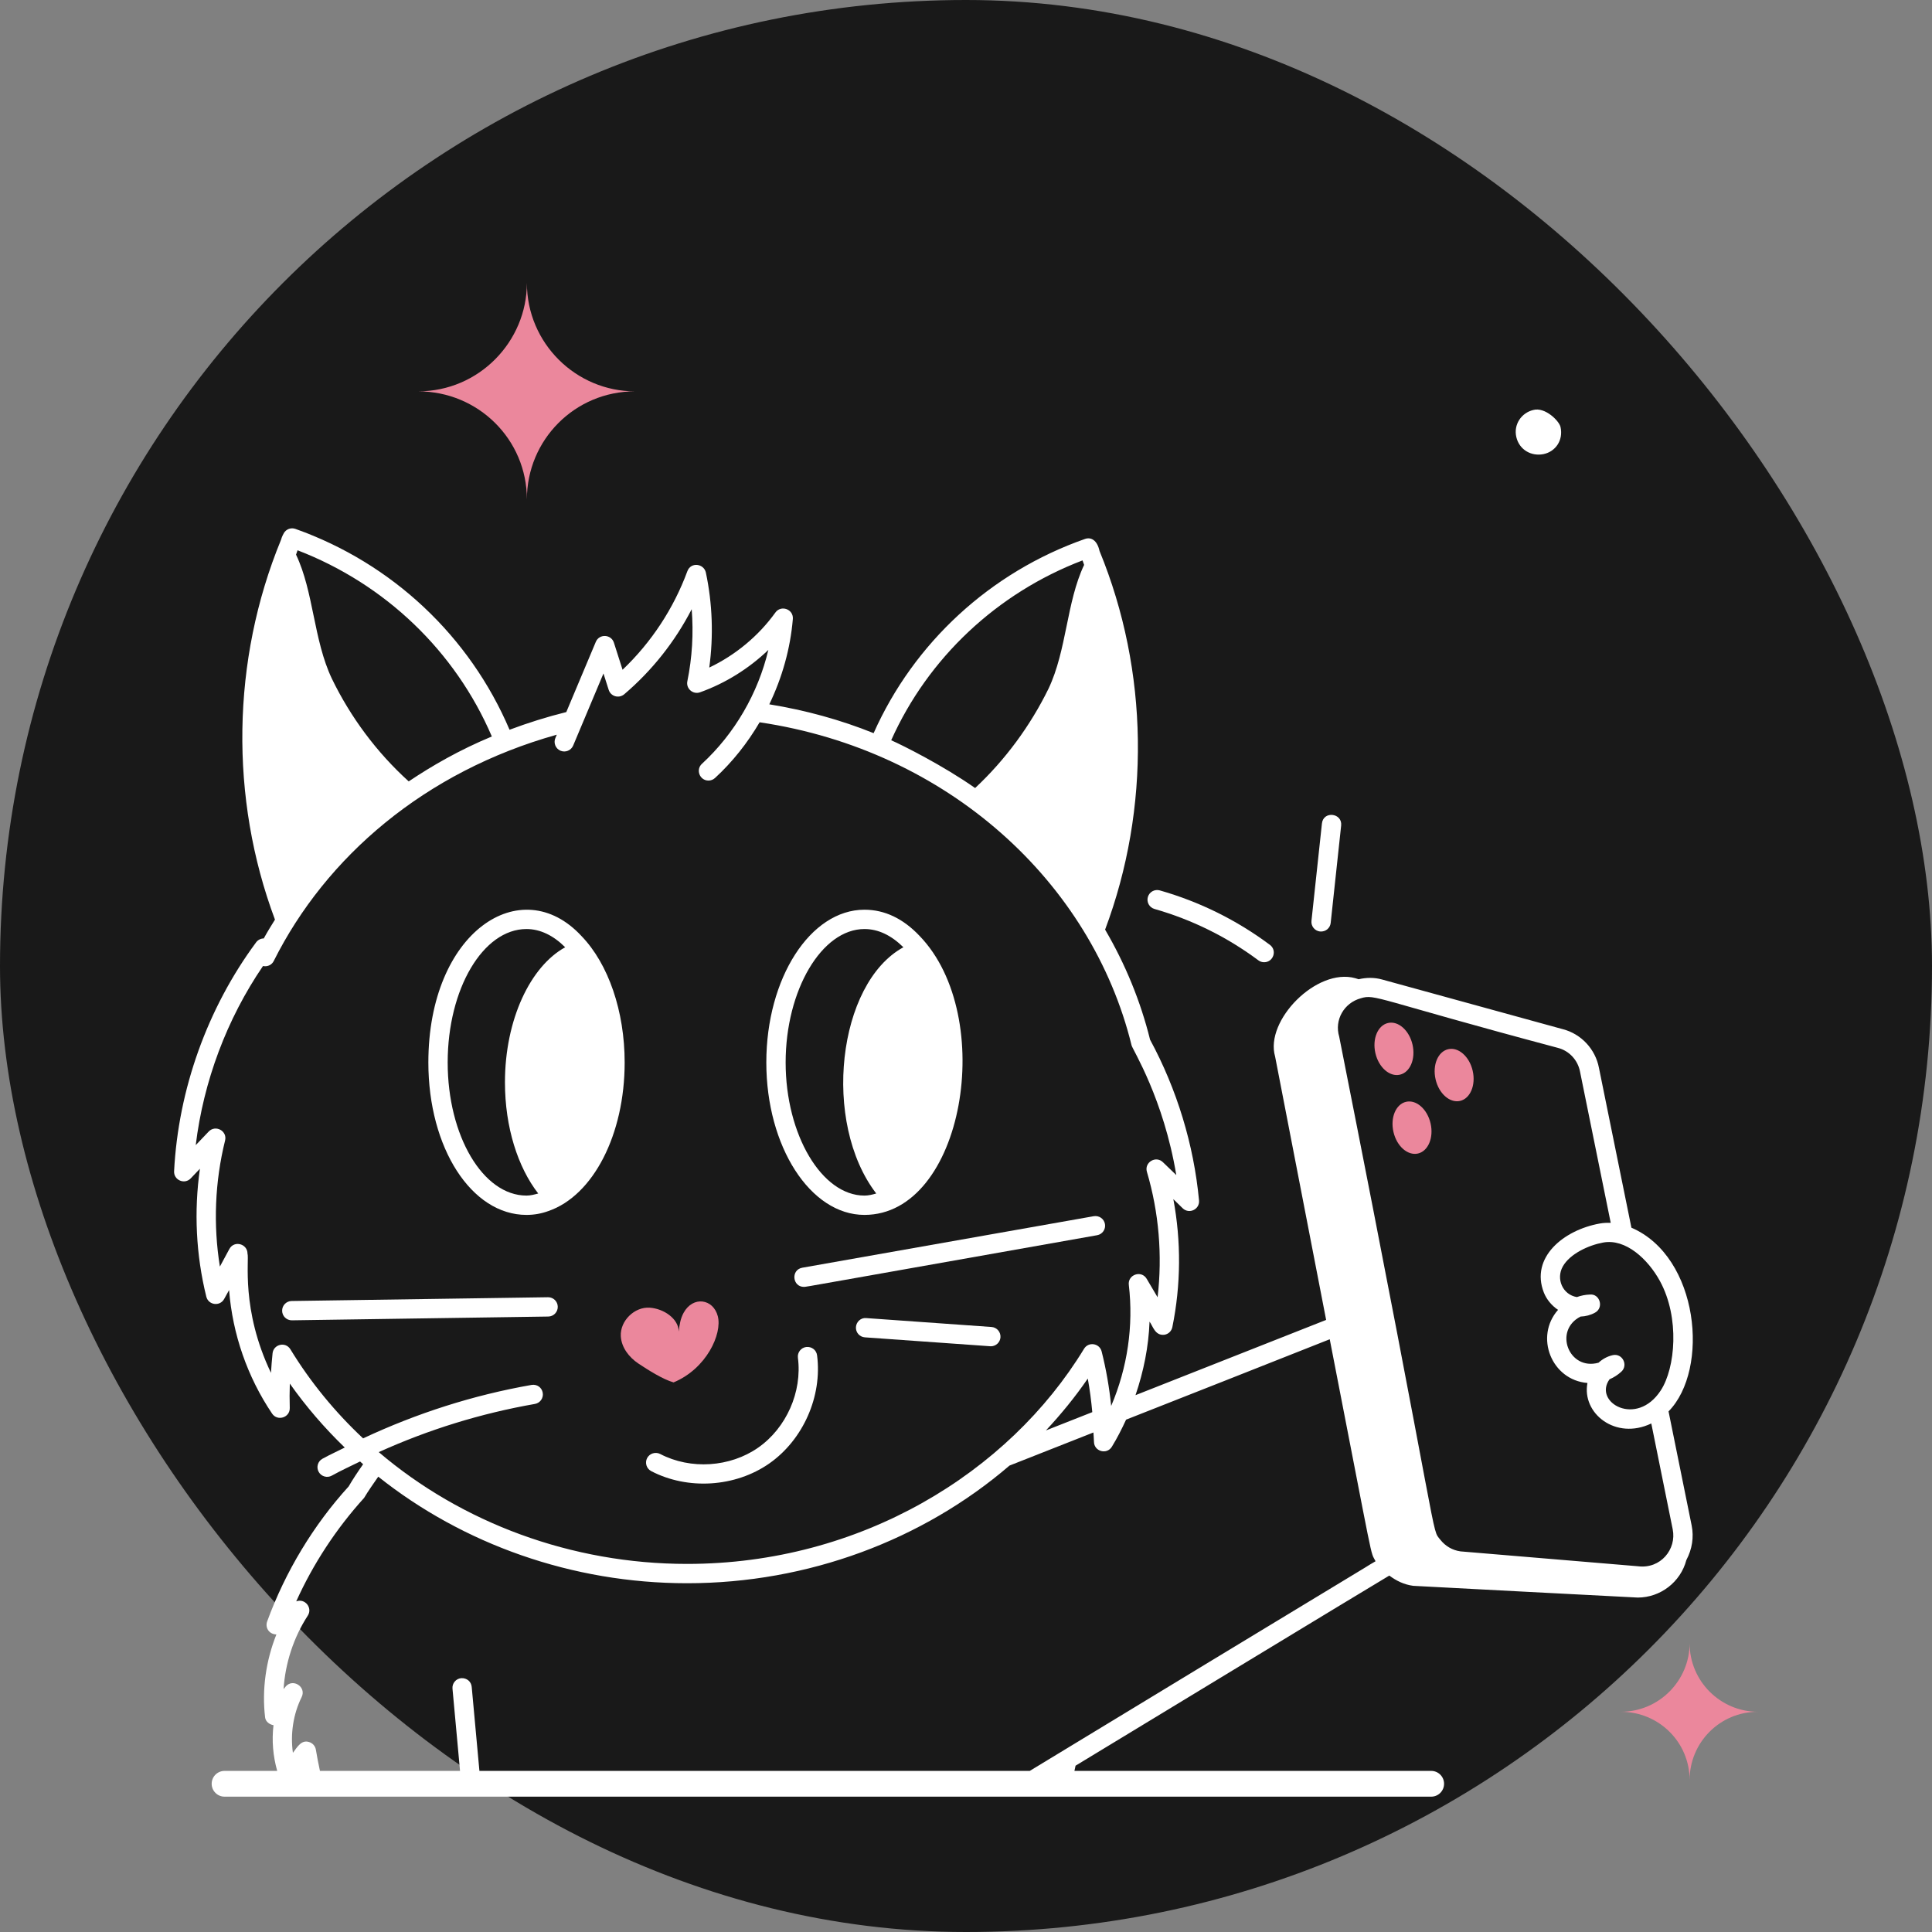 <svg width="96" height="96" viewBox="0 0 96 96" fill="none" xmlns="http://www.w3.org/2000/svg">
<rect x="0" y="0" width="96" height="96" fill="#808080" stroke="none"/>
<rect width="96" height="96" rx="48" fill="#191919"/>
<path d="M69.559 53.401C70.069 53.285 70.35 52.615 70.187 51.905C70.024 51.196 69.48 50.715 68.97 50.832C68.461 50.949 68.18 51.618 68.342 52.328C68.505 53.038 69.05 53.518 69.559 53.401ZM69.24 56.244C69.402 56.954 69.947 57.434 70.457 57.318C70.966 57.201 71.247 56.531 71.085 55.822C70.922 55.112 70.377 54.631 69.868 54.748C69.358 54.865 69.077 55.535 69.24 56.244ZM72.55 54.704C73.059 54.587 73.34 53.917 73.177 53.207C73.015 52.498 72.47 52.017 71.96 52.134C71.451 52.251 71.17 52.921 71.333 53.63C71.495 54.34 72.04 54.82 72.55 54.704ZM26.181 24.815C26.181 21.854 28.565 19.446 31.55 19.446C28.637 19.446 26.181 17.071 26.181 14.058C26.181 16.972 23.8 19.446 20.774 19.446C23.767 19.446 26.181 21.841 26.181 24.815ZM83.956 88.451C83.956 86.579 85.462 85.057 87.349 85.057C85.507 85.057 83.956 83.556 83.956 81.651C83.956 83.493 82.45 85.057 80.537 85.057C82.43 85.057 83.956 86.571 83.956 88.451Z" fill="#EB879C"/>
<path d="M69.034 78.289C69.375 78.544 69.76 78.738 70.224 78.799C70.352 78.805 81.249 79.382 81.378 79.382C82.504 79.382 83.506 78.615 83.794 77.519C83.794 77.519 83.794 77.519 83.794 77.519C84.082 76.975 84.174 76.382 84.058 75.803L82.909 70.131C84.959 68.047 84.427 62.45 81.064 61.003L79.451 53.062C79.275 52.131 78.569 51.376 77.661 51.141L68.675 48.671C68.284 48.562 67.886 48.571 67.511 48.658L67.346 48.607C65.429 48.07 62.836 50.711 63.359 52.497L65.895 65.586C62.73 66.839 59.579 68.083 56.423 69.325C56.825 68.144 57.074 66.915 57.12 65.672C57.283 65.875 57.385 66.384 57.861 66.323C58.058 66.291 58.213 66.141 58.253 65.946C58.68 63.85 58.695 61.68 58.303 59.585C58.456 59.735 58.611 59.886 58.766 60.037C59.087 60.349 59.62 60.092 59.579 59.648C59.32 56.883 58.48 54.123 57.146 51.66C56.671 49.741 55.914 47.904 54.912 46.192C57.175 40.167 57.082 33.328 54.635 27.377C54.514 26.827 54.202 26.678 53.913 26.78C49.202 28.434 45.408 31.943 43.41 36.43C41.774 35.771 40.035 35.292 38.226 34.997C38.866 33.669 39.273 32.227 39.396 30.757C39.436 30.273 38.81 30.044 38.528 30.437C37.689 31.604 36.541 32.553 35.243 33.171C35.458 31.605 35.401 29.99 35.074 28.451C34.977 28.002 34.328 27.91 34.154 28.385C33.47 30.24 32.364 31.919 30.935 33.28L30.505 31.935C30.37 31.512 29.776 31.483 29.605 31.895L28.139 35.382C27.175 35.621 26.233 35.918 25.319 36.261C23.343 31.622 19.5 27.993 14.68 26.281C14.458 26.202 14.216 26.292 14.101 26.496C14.018 26.643 13.969 26.79 13.96 26.832C11.504 32.803 11.405 39.662 13.663 45.696C13.471 46.001 13.283 46.308 13.106 46.631C12.958 46.632 12.816 46.702 12.725 46.826C10.308 50.092 8.86 54.131 8.651 58.196C8.627 58.64 9.172 58.874 9.478 58.552L9.934 58.074C9.633 60.187 9.738 62.356 10.251 64.43C10.357 64.855 10.928 64.926 11.136 64.549C11.22 64.4 11.301 64.252 11.383 64.103C11.555 66.286 12.29 68.417 13.52 70.241C13.784 70.635 14.412 70.441 14.398 69.959C14.386 69.56 14.386 69.16 14.401 68.75C15.209 69.895 16.125 70.957 17.131 71.928C16.762 72.115 16.385 72.283 16.023 72.484C15.79 72.612 15.706 72.905 15.835 73.136C15.965 73.372 16.262 73.45 16.488 73.323C16.947 73.069 17.422 72.851 17.892 72.62C17.943 72.665 17.991 72.712 18.043 72.757C17.774 73.139 17.52 73.521 17.325 73.86C15.58 75.773 14.179 78.094 13.274 80.571C13.172 80.853 13.341 81.198 13.734 81.216C13.211 82.523 13.009 83.962 13.173 85.337C13.197 85.546 13.391 85.69 13.59 85.724C13.499 86.484 13.566 87.26 13.774 87.995H11.158C10.804 87.995 10.518 88.281 10.518 88.635C10.518 88.989 10.804 89.275 11.158 89.275H71.115C71.469 89.275 71.755 88.989 71.755 88.635C71.755 88.281 71.469 87.995 71.115 87.995H53.388C53.406 87.909 53.427 87.822 53.444 87.736C54.079 87.35 68.414 78.651 69.034 78.289ZM82.483 63.658C83.478 65.486 83.244 67.981 82.524 69.087C81.319 70.941 79.153 69.681 79.976 68.537C80.189 68.445 80.386 68.32 80.56 68.161C80.922 67.835 80.615 67.225 80.13 67.338C79.871 67.397 79.631 67.527 79.431 67.712C77.96 68.124 77.177 66.117 78.534 65.42C78.79 65.411 79.038 65.346 79.256 65.225C79.708 64.979 79.493 64.281 79.011 64.325C78.785 64.331 78.563 64.375 78.354 64.451C77.647 64.335 77.307 63.548 77.654 62.931C78.008 62.298 78.943 61.871 79.661 61.741C80.774 61.536 81.883 62.559 82.483 63.658ZM77.413 52.069C77.97 52.212 78.4 52.673 78.51 53.247L80.036 60.762C79.858 60.757 79.676 60.762 79.491 60.796C77.681 61.122 76.037 62.489 76.711 64.221C76.846 64.566 77.099 64.871 77.418 65.087C76.24 66.418 77.093 68.577 78.88 68.719C78.587 70.231 80.286 71.579 82.052 70.731L83.116 75.992C83.316 76.976 82.517 77.972 81.388 77.826L72.569 77.087C72.167 77.03 71.823 76.826 71.576 76.517C71.079 75.885 71.694 77.488 66.544 51.512C66.294 50.678 66.787 49.832 67.614 49.605C68.346 49.38 68.302 49.639 77.413 52.069ZM53.79 27.846C53.82 27.919 53.84 27.996 53.869 28.07C52.988 29.927 53.011 32.301 52.1 34.221C51.198 36.061 49.954 37.755 48.453 39.157C46.882 38.051 44.848 37.03 44.283 36.783C46.114 32.691 49.541 29.47 53.79 27.846ZM24.439 36.595C22.822 37.268 21.478 38.044 20.309 38.827C18.724 37.394 17.418 35.637 16.49 33.722C15.575 31.795 15.591 29.409 14.71 27.56C14.738 27.489 14.757 27.415 14.785 27.343C19.141 29.02 22.623 32.356 24.439 36.595ZM14.43 67.046C14.185 66.646 13.586 66.8 13.543 67.249C13.509 67.577 13.484 67.9 13.465 68.217C11.957 65.066 12.395 62.583 12.298 62.292C12.298 61.804 11.636 61.617 11.395 62.065C11.236 62.36 11.081 62.648 10.926 62.936C10.591 60.858 10.678 58.717 11.184 56.672C11.303 56.195 10.708 55.874 10.37 56.226L9.726 56.901C10.111 53.731 11.271 50.633 13.068 48.001C13.078 48.004 13.089 48.006 13.1 48.007C13.309 48.04 13.513 47.936 13.604 47.748C16.198 42.571 21.106 38.344 27.666 36.507L27.595 36.675C27.493 36.92 27.608 37.201 27.851 37.303C28.095 37.405 28.376 37.292 28.48 37.047L29.986 33.465L30.246 34.28C30.348 34.598 30.741 34.724 31.015 34.5C32.4 33.322 33.54 31.881 34.37 30.272C34.465 31.467 34.394 32.681 34.154 33.851C34.078 34.217 34.436 34.526 34.785 34.4C36.045 33.95 37.21 33.222 38.179 32.294C37.666 34.449 36.509 36.452 34.879 37.953C34.558 38.248 34.77 38.786 35.204 38.786C35.32 38.786 35.436 38.743 35.529 38.658C36.402 37.855 37.144 36.914 37.745 35.89C47.103 37.279 54.244 43.843 56.229 51.949C56.278 52.149 57.822 54.6 58.449 58.389C58.226 58.172 58.004 57.959 57.781 57.746C57.43 57.409 56.849 57.758 56.99 58.23C57.585 60.242 57.764 62.373 57.52 64.461L56.981 63.548C56.716 63.093 56.028 63.337 56.09 63.846C56.33 65.883 56.021 67.967 55.214 69.86C55.119 68.931 54.96 68.025 54.74 67.153C54.637 66.746 54.09 66.653 53.865 67.021C50.112 73.186 42.766 77.71 34.141 77.71C28.392 77.71 22.943 75.666 18.82 72.155C21.291 71.036 23.89 70.232 26.578 69.761C26.839 69.716 27.014 69.467 26.968 69.206C26.924 68.946 26.685 68.77 26.413 68.816C23.504 69.325 20.702 70.226 18.042 71.472C16.649 70.167 15.43 68.684 14.43 67.046ZM54.275 70.169C53.506 70.475 52.739 70.775 51.972 71.077C52.725 70.27 53.425 69.414 54.051 68.501C54.152 69.045 54.223 69.603 54.275 70.169ZM15.696 86.944C15.666 86.758 15.53 86.607 15.349 86.558C14.982 86.447 14.783 86.787 14.554 87.097C14.423 86.156 14.57 85.174 14.988 84.329C15.241 83.82 14.543 83.371 14.183 83.816C14.153 83.855 14.121 83.892 14.091 83.931C14.173 82.646 14.588 81.366 15.293 80.281C15.544 79.894 15.154 79.406 14.719 79.571C15.56 77.71 16.7 75.967 18.091 74.431C18.306 74.072 18.552 73.724 18.795 73.375C23.012 76.73 28.435 78.67 34.141 78.67C40.154 78.67 45.857 76.521 50.161 72.824C51.554 72.278 52.941 71.731 54.332 71.179C54.339 71.335 54.356 71.487 54.359 71.645C54.367 72.122 54.997 72.297 55.249 71.886C55.514 71.453 55.744 71.001 55.954 70.542C59.328 69.215 62.691 67.887 66.074 66.547C68.345 78.193 68.061 77.001 68.351 77.577C68.17 77.683 67.991 77.787 67.825 77.895C56.6 84.698 63.961 80.228 51.168 87.995H23.822L23.439 83.821C23.415 83.558 23.199 83.371 22.918 83.387C22.654 83.411 22.459 83.645 22.484 83.909L22.859 87.995H15.898C15.823 87.647 15.754 87.299 15.696 86.944Z" fill="white"/>
<path d="M26.161 60.368C26.538 60.368 26.896 60.305 27.25 60.176C29.481 59.406 31.039 56.37 31.039 52.794C31.039 50.251 30.234 47.9 28.894 46.512C25.895 43.273 21.285 46.302 21.285 52.794C21.285 57.041 23.428 60.368 26.161 60.368ZM26.161 46.163C26.839 46.163 27.497 46.481 28.084 47.069C26.356 48.018 25.091 50.659 25.091 53.781C25.091 56.02 25.735 58.005 26.744 59.304C26.551 59.357 26.36 59.408 26.161 59.408C24.001 59.408 22.245 56.441 22.245 52.794C22.245 49.137 24.001 46.163 26.161 46.163ZM42.954 60.368C47.894 60.368 49.557 50.507 45.696 46.508C44.879 45.642 43.956 45.203 42.954 45.203C40.265 45.203 38.078 48.608 38.078 52.794C38.078 56.97 40.265 60.368 42.954 60.368ZM42.954 46.163C43.639 46.163 44.286 46.474 44.889 47.069C41.606 48.86 40.833 55.783 43.54 59.304C43.352 59.358 43.159 59.408 42.954 59.408C40.831 59.408 39.038 56.38 39.038 52.794C39.038 49.2 40.831 46.163 42.954 46.163ZM32.803 72.247C32.573 72.129 32.28 72.216 32.155 72.452C32.033 72.687 32.125 72.977 32.36 73.1C34.178 74.046 36.536 73.898 38.224 72.72C39.908 71.542 40.863 69.382 40.6 67.346C40.568 67.084 40.334 66.903 40.063 66.931C39.799 66.965 39.614 67.206 39.648 67.469C39.866 69.161 39.073 70.955 37.674 71.932C36.276 72.909 34.318 73.037 32.803 72.247Z" fill="white"/>
<path d="M33.469 68.691C32.931 68.538 32.184 68.061 31.718 67.751C31.252 67.441 30.874 66.947 30.847 66.388C30.81 65.631 31.528 64.927 32.283 64.978C32.973 65.025 33.71 65.513 33.729 66.164C33.758 65.84 33.813 65.517 33.968 65.233C34.433 64.383 35.441 64.531 35.667 65.401C35.895 66.282 35.104 68.011 33.469 68.691Z" fill="#EB879C"/>
<path d="M76.19 20.372C75.593 20.513 75.203 21.097 75.344 21.712C75.488 22.344 76.082 22.686 76.693 22.565C77.286 22.446 77.69 21.882 77.541 21.214C77.464 20.899 76.766 20.216 76.19 20.372ZM65.686 40.919L65.166 45.757C65.138 46.021 65.329 46.257 65.593 46.286C65.888 46.307 66.096 46.102 66.121 45.86L66.641 41.021C66.707 40.393 65.754 40.278 65.686 40.919ZM57.036 44.574C56.964 44.828 57.111 45.093 57.366 45.166C59.233 45.699 60.969 46.557 62.528 47.718C62.613 47.782 62.714 47.813 62.814 47.813C63.271 47.813 63.473 47.227 63.1 46.949C61.449 45.717 59.608 44.807 57.629 44.243C57.375 44.172 57.109 44.317 57.036 44.574ZM39.95 63.945C40.082 63.945 40.308 63.886 54.516 61.377C54.778 61.331 54.951 61.082 54.905 60.821C54.859 60.561 54.616 60.39 54.349 60.432L39.866 62.992C39.291 63.094 39.368 63.945 39.95 63.945ZM49.268 65.937L43.044 65.495C42.783 65.466 42.55 65.675 42.531 65.94C42.513 66.204 42.711 66.433 42.976 66.452C51.545 67.061 48.598 66.851 49.234 66.896C49.484 66.896 49.695 66.704 49.713 66.45C49.731 66.186 49.533 65.956 49.268 65.937ZM27.715 64.931C27.711 64.668 27.498 64.459 27.235 64.459H27.228L14.491 64.646C14.226 64.65 14.015 64.868 14.019 65.133C14.023 65.396 14.236 65.606 14.499 65.606H14.506L27.243 65.418C27.508 65.415 27.719 65.196 27.715 64.931Z" fill="white"/>
</svg>
